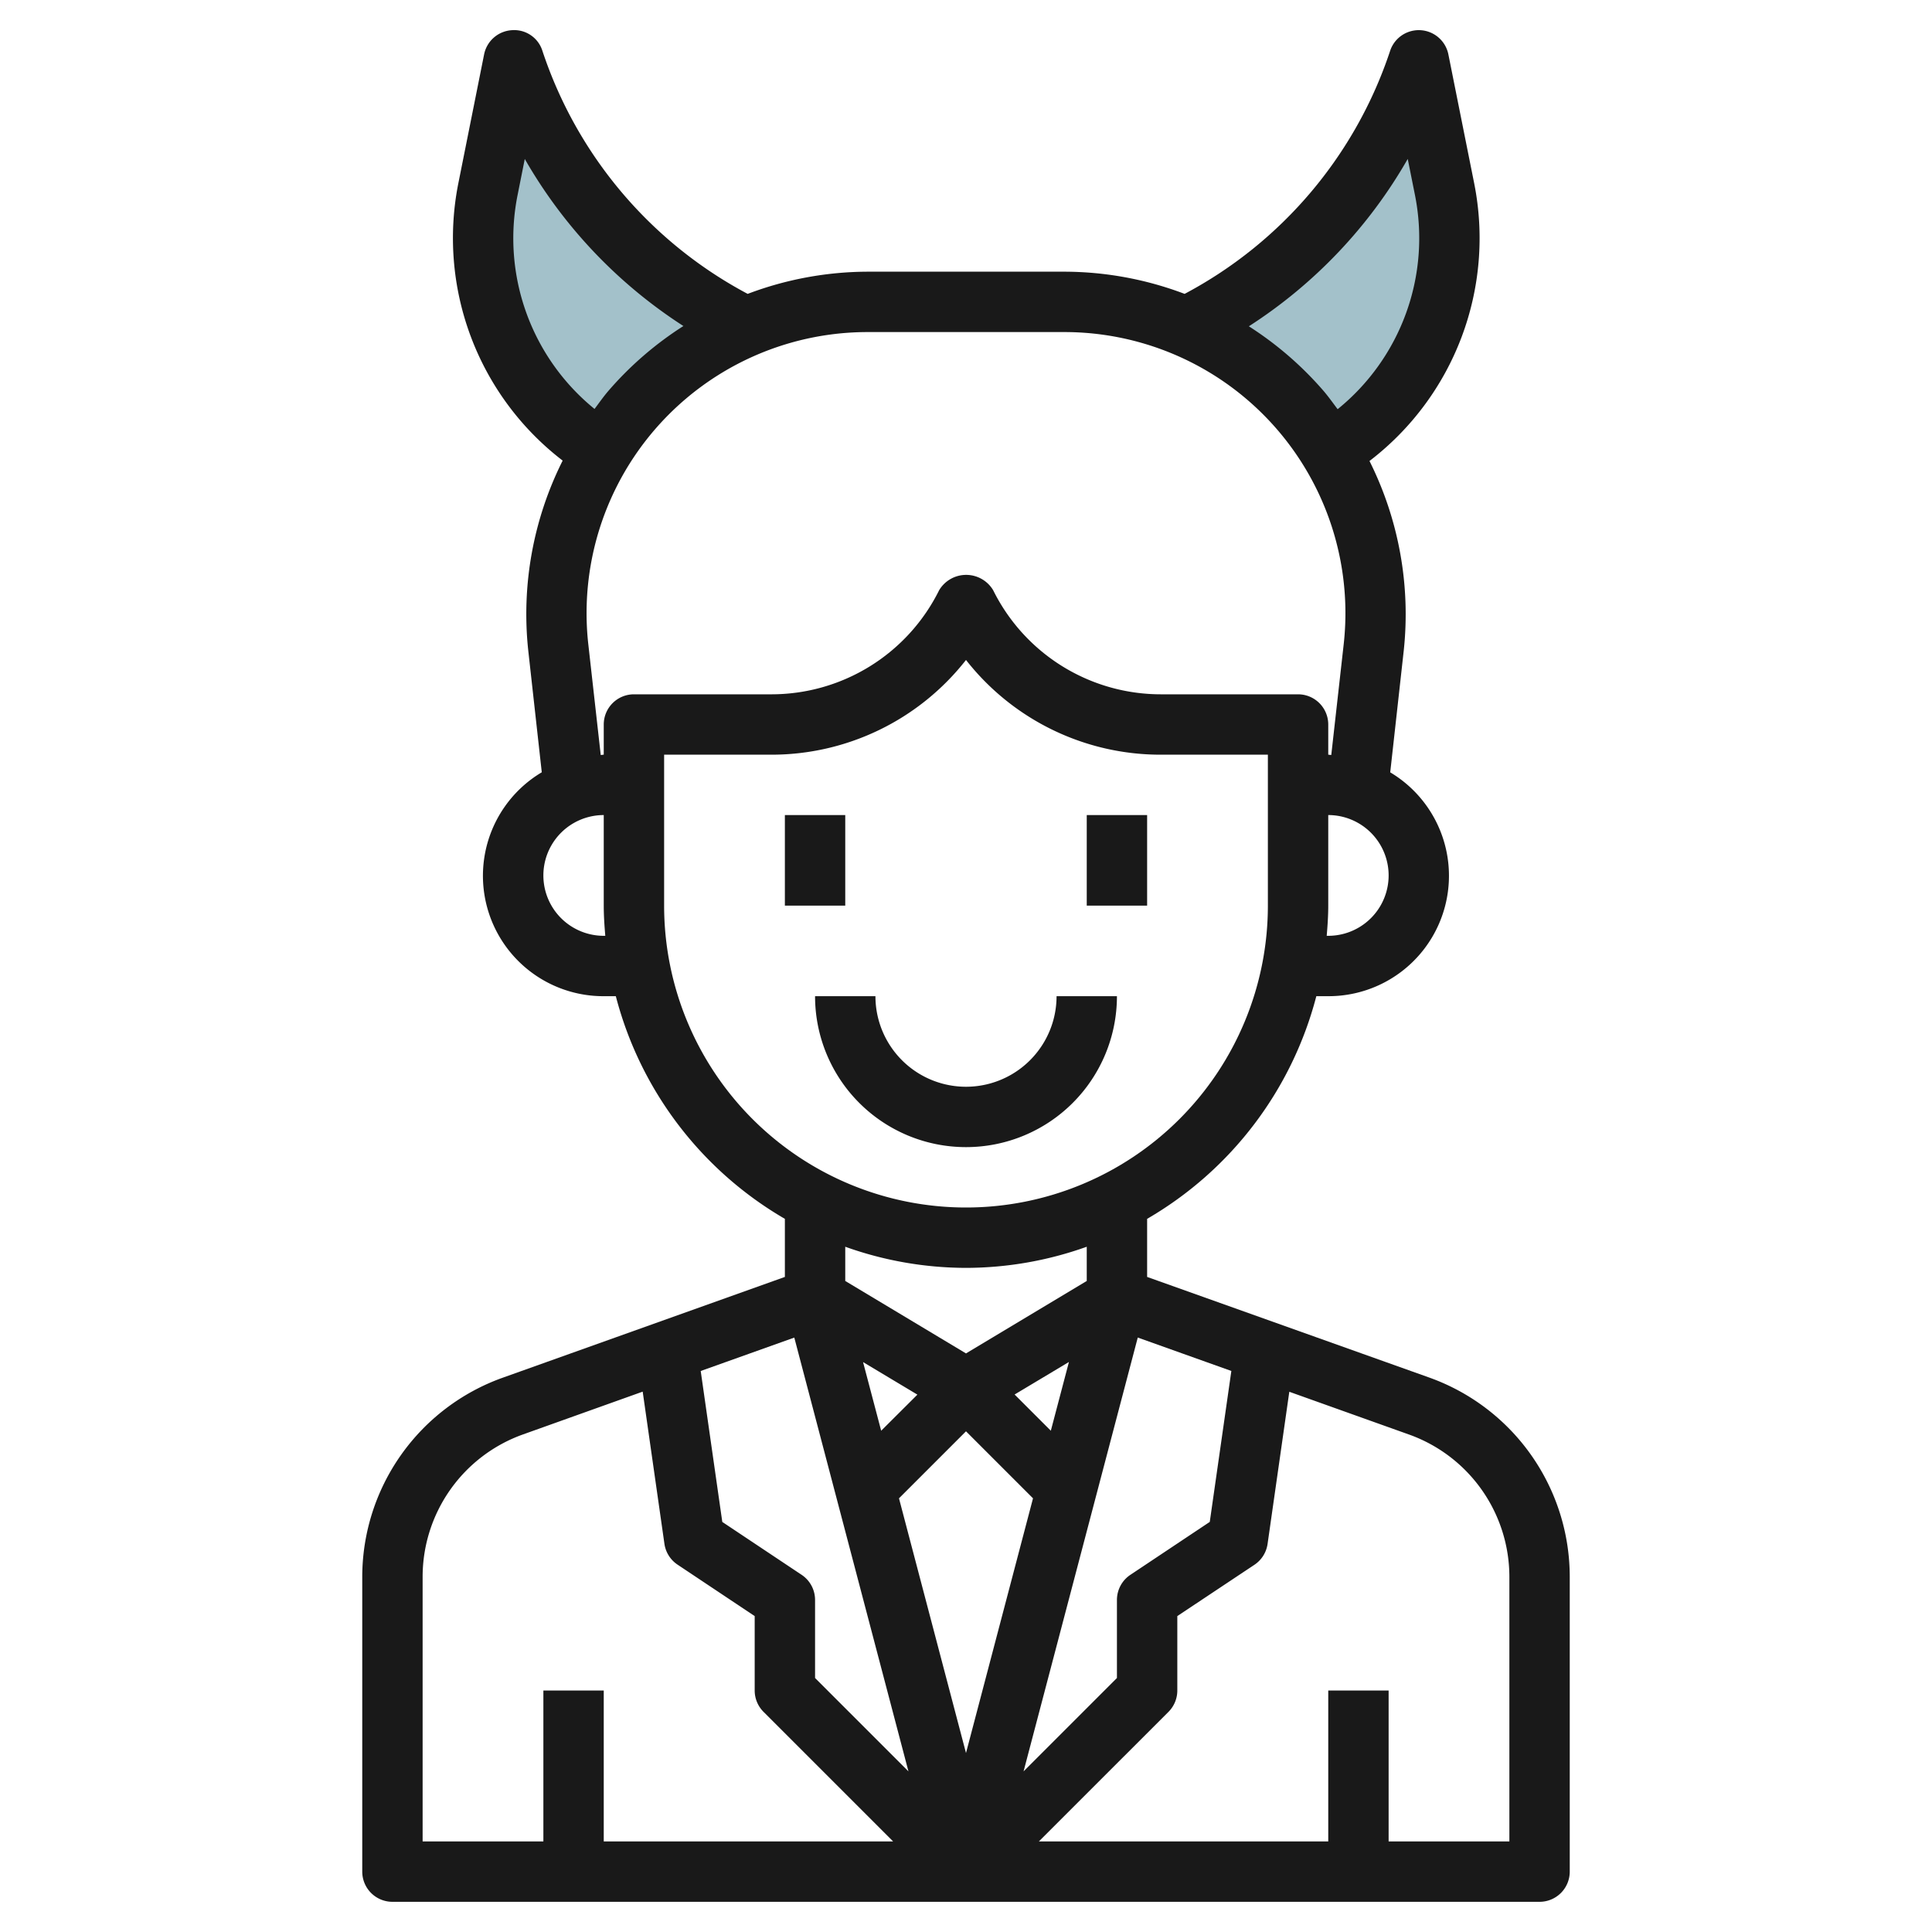 <svg height="512" viewBox="0 0 64 64" width="512" xmlns="http://www.w3.org/2000/svg"><g id="Layer_12" data-name="Layer 12"><path d="m20.914 13.6a10.3 10.3 0 0 1 3.786-2.761l-.022-.011a15.264 15.264 0 0 1 -7.66-8.828l-.857 4.282a8.272 8.272 0 0 0 3.788 8.67 10.229 10.229 0 0 1 .965-1.352z" fill="#a3c1ca"/><path d="m47.856 6.282-.856-4.282a15.264 15.264 0 0 1 -7.656 8.828l-.029.015a10.293 10.293 0 0 1 3.771 2.757 10.187 10.187 0 0 1 .97 1.359 8.271 8.271 0 0 0 3.8-8.677z" fill="#a3c1ca"/><g fill="#191919"><path d="m47.354 45.636-9.354-3.336v-1.924a12.028 12.028 0 0 0 5.605-7.376h.395a3.989 3.989 0 0 0 2.053-7.415l.447-4.025a11.344 11.344 0 0 0 -1.134-6.289 9.293 9.293 0 0 0 3.471-9.185l-.858-4.286a1 1 0 0 0 -1.928-.12 14.156 14.156 0 0 1 -6.809 8.055 11.285 11.285 0 0 0 -3.984-.735h-6.516a11.3 11.3 0 0 0 -3.974.735 14.153 14.153 0 0 1 -6.8-8.051.98.98 0 0 0 -1.013-.684 1 1 0 0 0 -.918.8l-.856 4.282a9.293 9.293 0 0 0 3.458 9.176 11.333 11.333 0 0 0 -1.139 6.3l.447 4.025a3.989 3.989 0 0 0 2.053 7.417h.4a12.028 12.028 0 0 0 5.6 7.376v1.924l-9.354 3.341a7.014 7.014 0 0 0 -4.646 6.587v9.772a1 1 0 0 0 1 1h38a1 1 0 0 0 1-1v-9.772a7.014 7.014 0 0 0 -4.646-6.592zm-10.354 9.95-3.093 3.093 3.783-14.371 3.1 1.107-.715 5-2.628 1.752a1 1 0 0 0 -.447.833zm-10.445-3.418-2.628-1.752-.715-5 3.1-1.107 3.782 14.371-3.094-3.094v-2.586a1 1 0 0 0 -.445-.832zm5.445-4.754 2.22 2.22-2.22 8.437-2.22-8.437zm2.81-.019-1.2-1.2 1.8-1.078zm-5.62 0-.6-2.274 1.8 1.078zm14.81-16.395h-.051c.028-.331.051-.662.051-1v-3a2 2 0 0 1 0 4zm2.633-25.735.243 1.214a7.289 7.289 0 0 1 -2.565 7.076c-.152-.2-.3-.411-.466-.605a11.338 11.338 0 0 0 -2.475-2.141 16.085 16.085 0 0 0 5.263-5.544zm-29.491 1.214.242-1.213a16.1 16.1 0 0 0 5.255 5.534 11.312 11.312 0 0 0 -2.484 2.147c-.164.191-.31.4-.46.6a7.286 7.286 0 0 1 -2.553-7.068zm2.346 14.86a9.311 9.311 0 0 1 9.254-10.339h6.516a9.311 9.311 0 0 1 9.254 10.339l-.412 3.671c-.036 0-.069-.01-.1-.01v-1a1 1 0 0 0 -1-1h-4.526a6.2 6.2 0 0 1 -5.574-3.448 1.042 1.042 0 0 0 -1.79 0 6.2 6.2 0 0 1 -5.584 3.448h-4.526a1 1 0 0 0 -1 1v1c-.035 0-.068.01-.1.01zm.512 9.661a2 2 0 0 1 0-4v3c0 .338.023.669.051 1zm2-1v-5h3.526a8.186 8.186 0 0 0 6.474-3.138 8.186 8.186 0 0 0 6.474 3.138h3.526v5a10 10 0 0 1 -20 0zm10 12a11.922 11.922 0 0 0 4-.7v1.134l-4 2.4-4-2.4v-1.134a11.922 11.922 0 0 0 4 .7zm-18 10.228a5.01 5.01 0 0 1 3.318-4.708l3.972-1.42.72 5.041a1 1 0 0 0 .435.69l2.555 1.704v2.465a1 1 0 0 0 .293.707l4.293 4.293h-9.586v-5h-2v5h-4zm36 8.772h-4v-5h-2v5h-9.586l4.294-4.293a1 1 0 0 0 .292-.707v-2.465l2.555-1.7a1 1 0 0 0 .435-.69l.72-5.041 3.972 1.419a5.01 5.01 0 0 1 3.318 4.705z"/><path d="m26 27h2v3h-2z"/><path d="m36 27h2v3h-2z"/><path d="m37 33h-2a3 3 0 0 1 -6 0h-2a5 5 0 0 0 10 0z"/></g></g></svg>